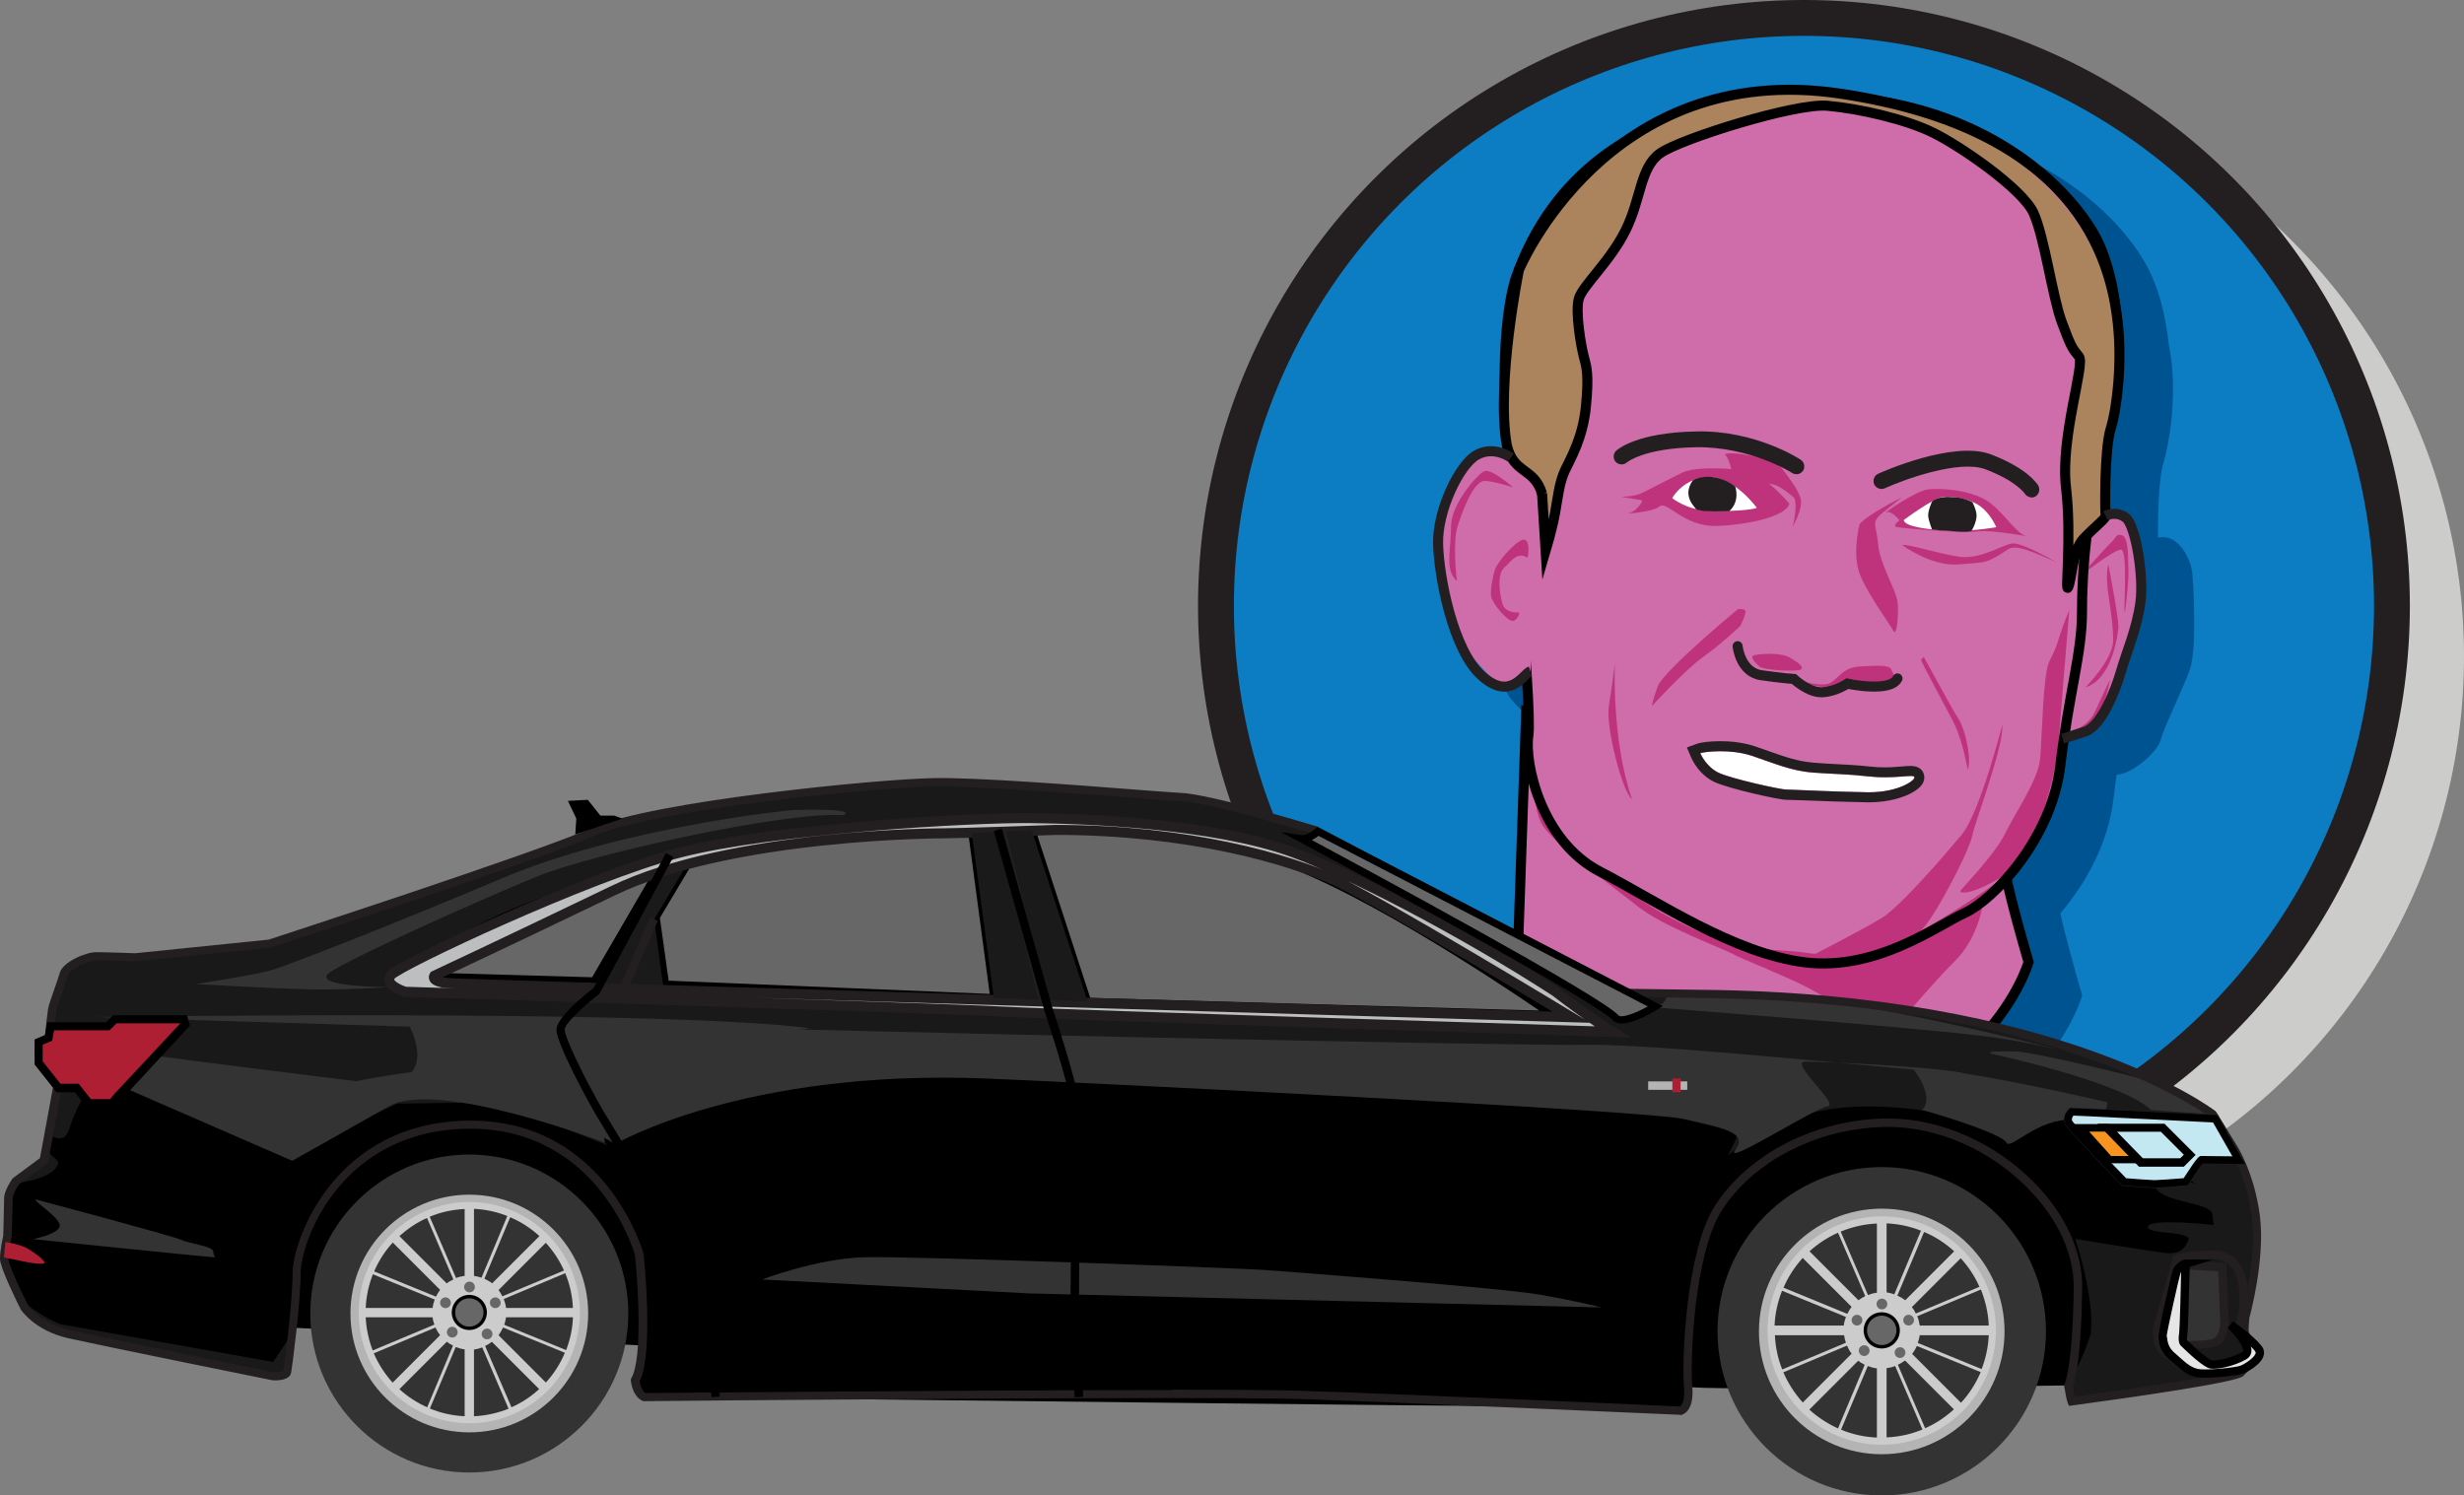 <?xml version="1.0" encoding="UTF-8"?><svg id="Layer_2" xmlns="http://www.w3.org/2000/svg" viewBox="0 0 137.45 83.43"><rect x="0" y="0" width="137.45" height="83.43" fill="#808080" stroke="none"/><defs><style>.cls-1{stroke-linecap:round;}.cls-1,.cls-2,.cls-3{fill:none;}.cls-1,.cls-2,.cls-3,.cls-4,.cls-5{stroke-miterlimit:10;}.cls-1,.cls-2,.cls-3,.cls-5{stroke-width:.56px;}.cls-1,.cls-2,.cls-4,.cls-5{stroke:#231f20;}.cls-3{stroke:#000;}.cls-6{fill:#005391;}.cls-7{fill:#010101;}.cls-8{fill:#676767;}.cls-9{fill:#e6e6e6;}.cls-10{fill:#f79420;}.cls-11{fill:#fff;}.cls-12{fill:#b4b4b4;}.cls-13{fill:#b3b4b4;}.cls-14{fill:#333;}.cls-15{fill:#cf6caa;}.cls-16{fill:#ab845d;}.cls-17{fill:#bf337c;}.cls-18{fill:#cccccb;}.cls-19{fill:#ccc;}.cls-20{fill:#c4e8f1;}.cls-21{fill:#af1f33;}.cls-22{fill:#231f20;}.cls-23{fill:#191919;}.cls-24{fill:#1a1a1a;}.cls-4{fill:#0c7dc2;stroke-width:2px;}.cls-5{fill:#bcbec0;}</style></defs><g id="Layer_1-2"><g><circle class="cls-18" cx="104.65" cy="36.62" r="32.8"/><circle class="cls-4" cx="100.63" cy="33.8" r="32.8"/><path class="cls-6" d="m122.33,32.57l-.02-.39c-.03-.94-.68-2.08-1.49-2.2-.17-.02-.31-.01-.44.02-.01-1.06.03-3.29.29-4.12.35-1.14.76-3.7.42-6.04-.03-.18-.06-.4-.11-.64-.18-1.68-.59-3.21-1.22-4.36-1.58-2.9-5.54-6.43-11.7-7.61-.86-.21-1.77-.4-2.74-.55-5.38-.81-9.4.68-12.28,2.76-2.63,1.57-4.99,4.03-6.33,7.89-.84,2.84-.62,7.35-.53,8.69,0,.27.01.52.04.71.01.05.03.09.04.14,0,.1.02.21.03.32-.59-.18-1.23-.27-1.63,0-.74.5-2.5,3.45-2.32,5.3.16,1.7,1.14,5.65,2.03,6.61.1.11.21.22.31.33.57.63,1.15,1.28,1.89,1.28.18,0,.36-.04.56-.12.09-.04.17-.08.25-.12.01.2.02.38.03.56l-.08-.07-.46,13.3.02.06c.04.11,3.56,10.81,13.77,10.81.52,0,1.05-.03,1.61-.09,11.39-1.19,13.82-9.32,13.85-9.4l.03-.11-.03-.11c-.41-1.4-.94-3.33-1.19-4.46,1.36-1.59,2.66-3.84,2.96-6.34.06-.5.12-.96.18-1.4.08-.01.14-.02.23-.03.72-.13,2.1-1.25,2.25-1.97.05-.26.46-1.18.82-1.99.28-.63.56-1.27.74-1.73.36-.92.32-3.01.23-4.94Z"/><path class="cls-15" d="m85.13,39.9l-.43,12.43s3.7,11.63,14.95,10.45c11.26-1.18,13.51-9.11,13.51-9.11,0,0-1.39-4.72-1.34-5.47s-21.98-4.45-26.69-8.31Z"/><path class="cls-3" d="m85.13,39.9l-.43,12.43s3.7,11.63,14.95,10.45c11.26-1.18,13.51-9.11,13.51-9.11,0,0-1.39-4.72-1.34-5.47s-21.98-4.45-26.69-8.31Z"/><path class="cls-17" d="m98.32,62.09c-.28-.42,3.59-1.77,3.75-3.48s-.07-2.75-.07-2.75c0,0,4.42-2.83,5.27-3.58s3.38-2.14,3.38-2.14c0,0-.16,2.09-1.66,3.54s-5.9,6.81-6.7,7.4-3.32,1.98-3.97,1.02Z"/><path class="cls-15" d="m103.34,5.45s-14.59-2.05-18.81,10.13c-.96,3.26-.48,8.92-.48,8.92,0,0,1.45,14.95,1.21,16.52s.72,5.91,3.98,7.6c3.26,1.69,7.48,4.58,11.46,5.07,3.98.48,7.36-2.05,8.92-2.77,1.57-.72,4.82-4.1,5.31-8.2s1.21-6.27,1.21-8.56.24-5.79,1.33-9.65c1.09-3.86.84-8.68-.6-11.34-1.45-2.65-5.79-6.99-13.51-7.72Z"/><path class="cls-15" d="m115.79,30.85s.99-.94,1.29-1.34.46-.91,1.02-.83,1.13,1.02,1.15,1.82.24,4.07-.19,5.17-1.47,3.27-1.58,3.78-1.31,1.55-1.93,1.66-.8.05-.8.05l1.05-10.32Z"/><path class="cls-17" d="m116.11,32.08s1.39-1.58,1.66-1.82.27-.54.64-.38.29,1.63.32,1.96-.13,2.12-.21,2.3.21-3.51-.21-3.48-2.2,1.42-2.2,1.42Z"/><path class="cls-17" d="m116.33,38.35s1.55-1.55,1.55-2.63-.24-2.14-.32-3,.05-1.23.05-1.23c0,0,.59,3.03.56,3.51s-.38,2.92-1.85,3.35Z"/><path class="cls-17" d="m99.81,28.09s-1.35-1.59-2.29-1.79-2.95-.28-3.66.06-1.91.98-2.33,1.17-1.13.18-1.13.18c0,0,1.11.18,1.19.2s-.28.62-.7.7,1.27-.02,1.69-.36,1.33,1.15,3.18,1.09c1.85-.06,3.92-.56,4.06-1.25Z"/><path class="cls-17" d="m115.1,40.92c.24,0,1.34-.29,1.77-1.23s.83-1.77.83-1.77c0,0-.4,2.47-1.37,2.89-.96.43-1.26.4-1.26.4l.03-.29Z"/><path class="cls-17" d="m105.19,28.59c-.07.04,1.65-1.21,2.39-1.29s2.27.04,3.2.6,1.67,1.89,2.27,2.01-1.91-.38-2.75-.26-4.12-.18-4.46-.24.12-.38.12-.38c0,0-.46-.6-.76-.44Z"/><path class="cls-11" d="m98,28.33s-1.25-1.73-2.67-1.71c-1.43.02-2.05,1.17-2.05,1.17,0,0,.78.64,1.97.7s2.53-.04,2.75-.16Z"/><path class="cls-11" d="m106.2,29.01s1.65-1.23,2.19-1.29,1.49.1,2.07.52.9,1.17.9,1.17c0,0-1.17.22-2.35.2-1.19-.02-2.79-.2-2.81-.6Z"/><path class="cls-22" d="m107.77,27.99s-.23.51-.21.79.22.77.22.77c0,0,1.13.09,1.54.11s.55-.01.63-.04.3-.51.31-.83-.23-.77-.23-.77c0,0-.52-.3-1.19-.29-.74-.07-1.08.26-1.08.26Z"/><path class="cls-22" d="m96.8,27.15s.29.81-.34,1.37c-1.3.03-1.53,0-1.85-.11.01-.07-.83-.7-.18-1.61.73-.4,1.76-.16,2.37.35Z"/><path class="cls-17" d="m103.73,29.25s-.44,1.71.04,2.85,1.67,2.75,1.85,3.1.3-.82.24-1.55-1-2.15-1.09-3.28-.46-1.19.28-1.79,1.05-.84,1.05-.84c0,0-1.99,1-2.37,1.51Z"/><path class="cls-17" d="m98.16,37.19s-.68-.56-.3-.64,1.49-.16,1.99.14.74.48.64.64-2.03.08-2.33-.14Z"/><path class="cls-17" d="m100.53,38.04c-.22-.11,1.15.34,1.61.04s.7-.86,1.65-.9,1.57-.1,1.71.16.22.56.22.56c0,0-.52.3-1.55.28s-1.41.08-1.63.14-1.37.04-2.01-.28Z"/><path class="cls-17" d="m96.95,33.98s-4.16,3.44-4.48,4.32-.32,1.09-.32,1.09c0,0,1.81-1.99,2.87-2.75,1.07-.76,2.07-1.73,2.07-1.73,0,0,.22-.46.28-.72s-.34-.22-.42-.2Z"/><path class="cls-17" d="m107.3,36.65c0-.08,1.55,2.85,1.93,3.42s.78,2.25.54,2.87c-.34-1.71-.64-2.35-.88-2.81s-1.75-3.26-1.73-3.32.14-.08.14-.16Z"/><path class="cls-17" d="m106.12,30.42s1.63,1.19,3.12,1.07,1.49-.08,2.17-.46.62-.54,1.21-.46,2.13.82,2.13.82c0,0-1.95-1.15-2.51-1.07s-1.75.9-2.93.74c-1.19-.16-2.97-.76-3.18-.64Z"/><path class="cls-17" d="m90.08,37.11s-.18,4.18.96,7.48c-.54-.42-1.49-4.04-1.29-5.23s.32-2.25.32-2.25Z"/><path class="cls-17" d="m85.54,42.78s-.1,2.15.46,3.18,3.92,3.46,5.35,4.6,4.72,2.33,5.41,2.71,4.56,1.81,5.25,2.59,1.33-.14,1.93-.56,4.44-3.86,5.77-4.52c1.33-.66,2.29-2.03,2.29-2.03,0,0-1.71,1.39-4.64,3.06s-5.73,1.49-6.55,1.35-2.95-.2-3.5-.3-4.08-1.23-6.55-3.24c-2.47-2.01-4.5-2.87-4.62-4.14s-.58-2.69-.58-2.69Z"/><path class="cls-17" d="m111.69,40.45s-1.23,4.88-2.27,6.13c-1.05,1.25-3.42,4-4.46,4.64-1.05.64-3.72,2.01-3.72,2.01,0,0,2.47.66,4.08-.3s1.57-.52,2.37-1.69,2.21-3.94,2.33-4.62,1.79-5.05,1.67-6.17Z"/><path class="cls-17" d="m109.35,49.71c.02-.09,1.91-1.99,2.51-3.22s1.85-2.99,1.95-4.2.16-4.68.5-5.37.36-.74.6-1.49.52-1.39.52-1.39c0,0-.64,7.72-.62,7.8s-.94,5.69-2.83,6.89-2.67,1.15-2.63.96Z"/><path class="cls-17" d="m96.59,26.22s-.12-.58-.34-.84,2.63.06,3.16.76.84,1.11,1.03,1.65-.52,1.75-.44,1.57.3-1.43.04-1.63-.98-.88-1.59-.72-1.85-.78-1.85-.78Z"/><path class="cls-22" d="m100.2,26.45c-.08,0-.17-.02-.24-.07-.02-.02-2.34-1.47-5.34-1.43-2.92.05-3.86.84-3.87.85-.18.16-.46.14-.62-.03-.16-.18-.15-.45.02-.62.11-.1,1.18-1.02,4.46-1.08,3.29-.08,5.74,1.51,5.84,1.58.2.13.26.41.13.61-.09.13-.23.2-.37.2Z"/><path class="cls-22" d="m113.33,27.75c-.15,0-.3-.08-.39-.22h0s-.45-.69-2.19-1.35c-1.45-.55-4.54.57-5.61,1.06-.22.1-.49,0-.59-.22-.1-.22,0-.49.22-.59.17-.08,4.19-1.88,6.29-1.08,2.04.78,2.58,1.64,2.64,1.74.12.21.05.48-.16.61-.07.04-.15.06-.22.06Z"/><path class="cls-17" d="m84.95,37.49c-.05.11-.59.72-1.23.48s-.94-.8-.94-.8c0,0,.78,1.31,1.42,1.21s.75-.88.75-.88Z"/><path class="cls-11" d="m94.86,42.02c.19-.07,1.62-.27,2.86.15s2.2.85,3.44.94,1.79.07,3.17.22,2.4-.15,2.47.02-.9.87-2.61.85c-1.72-.02-4.21-.15-4.53-.15s-3.07-.61-3.78-.94-1.02-1.09-1.02-1.09Z"/><path class="cls-3" d="m103.34,5.45s-14.59-2.05-18.81,10.13c-.96,3.26-.48,8.92-.48,8.92,0,0,1.45,14.95,1.21,16.52s.72,5.91,3.98,7.6c3.26,1.69,7.48,4.58,11.46,5.07,3.98.48,7.36-2.05,8.92-2.77,1.57-.72,4.82-4.1,5.31-8.2s1.21-6.27,1.21-8.56.24-5.79,1.33-9.65c1.09-3.86.84-8.68-.6-11.34-1.45-2.65-5.79-6.99-13.51-7.72Z"/><path class="cls-15" d="m84.94,25.98s-1.93-1.02-2.57-.59-2.3,3.27-2.14,4.93,1.13,5.52,1.93,6.38,1.45,1.77,2.3,1.39c.86-.38.91-.64.91-.64l.75-10.02s-.27-1.02-1.18-1.45Z"/><path class="cls-17" d="m84.38,27.17s-1.18-1.05-1.58-.88-1.82,1.82-1.85,3-.16,1.77-.08,2.33.4.78.4.78c0,0-.27-2.12.05-3.08s.91-2.55,1.55-2.49,1.5.35,1.5.35Z"/><path class="cls-17" d="m85.19,31.11c.07.04.21-1.15-.27-.99s-1.42,1.29-1.53,1.66-.27,1.13-.21,1.5.99,1.53,1.29,1.34.27-.46.27-.46c0,0-.78.11-.94-.51s-.29-1.61.11-1.98.72-.91,1.29-.56Z"/><path class="cls-16" d="m86.02,27.52l.2,3.22s.36-1.21.52-2.09.24-1.73.56-2.41,1-1.81,1.17-3.58.04-2.17-.12-2.77-.48-2.49-.28-3.22,1.73-2.05,2.61-3.82.8-3.5,1.93-4.3,7.52-2.81,9.33-2.65c1.81.16,4.38.76,5.87,1.49,1.49.72,5.02,3.14,5.63,4.5s1.05,4.66,1.57,6.07.6,1.49.96,1.93-1.05,4.5-.72,7.32-.08,5.99.12,5.55.24-2.05.84-2.69,1.29-1.17,1.25-1.29-.08-3.7.28-4.86.72-3.66.4-5.87-2.37-10.85-15.44-12.82-17.85,9.85-17.85,9.85c0,0-1.05,7.68-.8,9.73.36,1.65,1.53,1.25,1.97,2.73Z"/><path class="cls-3" d="m86.02,27.52l.2,3.22s.36-1.21.52-2.09.24-1.73.56-2.41,1-1.81,1.17-3.58.04-2.17-.12-2.77-.48-2.49-.28-3.22,1.73-2.05,2.61-3.82.8-3.5,1.93-4.3,7.52-2.81,9.33-2.65c1.81.16,4.38.76,5.87,1.49,1.49.72,5.02,3.14,5.63,4.5s1.05,4.66,1.57,6.07.6,1.49.96,1.93-1.05,4.5-.72,7.32-.08,5.99.12,5.55.24-2.05.84-2.69,1.29-1.17,1.25-1.29-.08-3.7.28-4.86.64-3.65.4-5.87c-.39-3.69-2.37-10.85-15.44-12.82s-17.97,9.83-17.97,9.83c0,0-1.28,6.33-.68,9.75.36,1.65,1.53,1.25,1.97,2.73Z"/><path class="cls-2" d="m84.28,25.53s-.94-.7-1.92-.14-2.18,3.11-2.14,4.93.82,5.96,2.44,7.39,2.32-.14,2.71-.26"/><path class="cls-2" d="m117.45,28.77s.6-.3,1.14.12,1.01,3.25.81,4.72-.77,2.75-1.08,3.83-1.1,3.07-2,3.37-1.26.4-1.26.4"/><path class="cls-1" d="m96.93,36.05s.14,1.45,1.32,1.62c1.18.17,1.82.21,1.82.21,0,0,.81.77,1.57.74s1.41-.48,1.41-.48c0,0,2.4.52,2.8-.29"/><path class="cls-22" d="m95.98,41.91c.52,0,1.15.06,1.74.25,1.23.41,2.2.85,3.44.94s1.79.07,3.17.22c.29.03.56.04.81.04.66,0,1.17-.07,1.44-.07.12,0,.19.01.21.06.07.17-.86.85-2.53.85-.03,0-.06,0-.09,0-1.72-.02-4.21-.15-4.53-.15s-3.07-.6-3.78-.94c-.7-.34-1.02-1.09-1.02-1.09.1-.04.54-.11,1.12-.11m0-.56h0c-.54,0-1.09.06-1.31.15l-.55.2.23.54c.04.1.42.96,1.29,1.38.78.37,3.6,1,4.02,1,.11,0,.47.01.97.03.96.04,2.42.09,3.54.11h.1c1.49,0,2.64-.51,2.97-1,.13-.19.16-.42.08-.62-.07-.19-.26-.41-.73-.41-.12,0-.28.01-.47.03-.27.02-.6.05-.97.05-.26,0-.51-.01-.76-.04-.84-.09-1.37-.11-1.94-.14-.37-.02-.76-.04-1.25-.08-.9-.07-1.65-.34-2.53-.65-.25-.09-.51-.18-.77-.27-.7-.23-1.43-.28-1.92-.28h0Z"/></g><g><path d="m16.48,74.08l20.63,1.05s57.2,1.95,57.05,2.22,21.22-.06,21.22-.06c0,0-.02-8.55-.49-10.74s-6.39-5.77-16.68-5.14c-10.29.62-71.54-1.09-71.54-1.09,0,0-12.47-.94-12.16,6.23s1.97,7.52,1.97,7.52Z"/><path class="cls-23" d="m115.55,78.17s9.06-1.23,9.41-1.58l.35-.35s.64-.53.53-.88-.64-.7-.64-1.05.06-.88.06-.88c0,0,.88-3.16.58-5.55s-1.29-3.92-1.29-3.92l-1.11-1.81s-8.3-6.55-28.58-6.72l-4.38-.06-17.07-9.06s-5.9-1.81-7.6-1.87c-1.05-.04-10.58-.88-13.74-.82s-15.61,1.29-18.94,2.75c-3.33,1.46-18.12,6.25-18.12,6.25l-7.48.76s-1.64-.06-2.16-.06-1.7.53-1.81.99-.58,1.64-.64,1.99-.18,1.52-.18,1.52l-.53.76.23.82.76,1.17-.76,4.15-1.58,1.17s-.41.58-.41.94-.06,2.16-.06,2.16c0,0-.18.76-.18,1.23s1.11,2.69,1.11,2.69c0,0,.7,1.11,2.51,1.52s11.34,2.34,11.34,2.34c0,0,.76.06.82-.23s.53-3.86.53-5.49,2.22-8.3,9.7-8.3,9.41,7.25,9.41,7.25c0,0,.58,5.61-.23,7.01.12.82.53.94.53.94,0,0,31.04-.29,36.59-.12s21.16.88,21.16.88c0,0,.58-.06.47-1.34s.07-7.34,1.64-9.88c1.7-2.75,5.38-4.85,9.53-4.85,5.32,0,10.64,4.62,10.58,9.24s-.53,5.44-.53,5.44c0,0,.12.76.18.88Z"/><g><path class="cls-8" d="m57.54,46.29l3.13,9.59,25.89.73s-10.87-7.66-16.54-9.06c-5.67-1.4-12.48-1.26-12.48-1.26Z"/><path d="m87.24,56.83l-26.73-.75-3.26-9.99h.28c.07,0,6.9-.14,12.53,1.26,5.64,1.4,16.17,8.78,16.61,9.09l.56.4Zm-26.42-1.16l25.05.71c-2.31-1.58-11.07-7.44-15.9-8.63-4.93-1.22-10.81-1.25-12.14-1.25l2.99,9.18Z"/></g><g><path class="cls-8" d="m54.21,46.49l1.23,9.18-18.32-.76-.53-3.74,1.81-3.04s10.14-2.22,15.81-1.64Z"/><path d="m55.68,55.89h-.25s-18.5-.78-18.5-.78l-.56-3.98,1.9-3.18.09-.02c.1-.02,10.24-2.22,15.88-1.64l.16.02,1.28,9.58Zm-18.38-1.18l17.91.74-1.17-8.77c-5.32-.49-14.5,1.42-15.5,1.63l-1.73,2.9.49,3.5Z"/></g><g><path class="cls-8" d="m36.93,48.21l-3.79,6.53-9.87-.28c-.2,0-.29-.26-.13-.38.9-.68,3.05-2.19,6.03-3.37,3.28-1.3,6.57-2.37,7.61-2.7.12-.04.22.1.16.21Z"/><path d="m33.26,54.94l-10-.28c-.18,0-.34-.12-.39-.3-.05-.17,0-.35.14-.46,1.01-.77,3.14-2.24,6.08-3.4,3.32-1.32,6.67-2.4,7.62-2.7.14-.05.28,0,.37.11.09.11.1.27.03.4l-3.85,6.63Zm3.41-6.69c-1.13.36-4.29,1.39-7.42,2.64-3,1.19-5.18,2.74-5.98,3.35l9.76.28,3.64-6.27Z"/></g><g><path class="cls-14" d="m123.97,70.69l.12,2.95s.06,1.2-.73,1.32-1.43.09-1.43.09c0,0-.26-.06-.29-.29s.29-4.18.29-4.18l2.05.12Z"/><path class="cls-22" d="m122.12,75.28c-.12,0-.2,0-.21,0-.2-.04-.47-.18-.51-.5-.03-.24.22-3.3.29-4.23l.02-.23,2.48.14.13,3.16c0,.05.06,1.41-.93,1.55-.54.08-1.01.09-1.27.09Zm.02-4.46c-.12,1.5-.29,3.71-.27,3.91,0,.06.1.09.11.09,0,0,.02,0,.06,0,.18,0,.69,0,1.28-.09.57-.08.53-1.06.53-1.07l-.11-2.74-1.61-.09Z"/></g><path class="cls-22" d="m123.09,76.92s-.09,0-.14,0c-.86-.08-1.71-.79-2.22-1.21l-.19-.15c-.52-.42-.45-1.33-.44-1.43l1.1-3.94c.04-.19.07-.33,2.14-.42.61-.03,1.09.16,1.45.56.84.93.59,2.7.58,2.78l-.12.65c0,.12.21.59.34.88.27.59.37.85.33,1.03-.1.43-1.86,1.27-2.83,1.27Zm-1.43-6.55l-1.1,3.84c-.01.17,0,.76.27.98l.19.16c.46.39,1.24,1.04,1.96,1.11.8.07,2.33-.72,2.48-.94-.02-.05-.2-.44-.32-.7-.26-.57-.41-.93-.37-1.15l.12-.64s.23-1.62-.46-2.39c-.26-.29-.61-.42-1.08-.4-1.12.04-1.54.11-1.7.14Z"/><path class="cls-22" d="m123.8,76.39c-1.64,0-2.35-1.48-2.38-1.54l.42-.2c.03.05.65,1.37,2.09,1.27,1.47-.08,1.85-.29,1.85-.29l.25.39c-.07.05-.48.27-2.07.36-.05,0-.1,0-.15,0Z"/><polygon class="cls-24" points="37.04 47.97 33.11 55.11 37.01 55.11 36.49 51.29 38.75 47.51 37.04 47.97"/><path class="cls-5" d="m86.68,55.26c-4.99-3.23-11.36-6.56-14.57-7.72-4.45-1.61-11.48-1.86-14.59-1.9-3.12-.04-14.47.58-19.66,1.94-5.07,1.32-15.59,6.27-16.05,6.82s.79.93.79.93c0,0,29.73.91,33.2,1.1,3.36.19,34.16,1.14,34.16,1.14,0,0-1.25-.75-3.27-2.31Zm-61.8-.43c-.86-.08-.66-.39-.66-.39,0,0,3.35-1.56,9.98-4.75,6.62-3.2,18.43-3.2,18.43-3.2,0,0,.94,0,6.27-.19,7.44,0,13.01,1.64,15.55,2.81,2.53,1.17,13.21,7.64,13.21,7.64,0,0-61.92-1.83-62.78-1.91Z"/><polygon class="cls-24" points="54.21 46.49 57.54 46.29 60.67 55.87 55.44 55.67 54.21 46.49"/><rect class="cls-22" x="56.81" y="46.28" width=".47" height="9.71" transform="translate(-10.49 14.97) rotate(-13.7)"/><rect class="cls-22" x="33.65" y="52.9" width="4.05" height=".46" transform="translate(-27.34 64.33) rotate(-66.2)"/><path d="m2.67,63.21s.86.78,1.17-.16,1.01-2.81,2.18-2.81,6.7,1.09,7.79,1.95,2.73,2.03,2.73,2.03l5.61-2.65,5.61-.08,6.16,2.42s-1.87-1.71-2.26-2.03,2.26-1.01,4.68-1.25,14.65-.94,19.33-.78c4.68.16,31.48,1.25,36.32,1.95s5.61,0,5.38.55-.7,1.56-.94,2.03,2.18-2.65,7.72-2.65,7.87,1.87,7.87,1.87c0,0,2.03-1.32,3.43-1.17,1.64.86,7.01,3.58,7.01,3.58,0,0-2.73-.47-2.18.31s3.04.78,3.12,1.4l.08.62s-3.51-.39-3.66.08,2.49.23,2.26.78-.62.78-1.32.7-4.99-.78-4.99-.78c0,0,1.09,3.27.86,5.3-.78,2.34-1.4,2.81-1.4,2.81,0,0,.23-5.77-1.01-8.42s-3.82-6-9.82-6-9.82,5.46-9.82,8.81-.08,6.7-.78,6.86c-.64.14-48.77-.46-57.67-.55-.73,0-.73-.33-.62-1.05.47-3.15.65-13.99-8.73-13.99-11.85,0-10.27,11.18-10.27,11.18l-1.27,1.91-11.85-2.1s-2.88-1.09-2.96-2.96,0-3.8,0-4.03.03-.85.39-.88c.55-.04,2.18-.31,2.42-1.09.07-.24-.52-.48-.58-.72-.15-.53.04-.99.04-.99Z"/><path class="cls-14" d="m42.49,71.39s3.04-1.17,5.69-1.25,21.04.62,22.21.7,13.4,1.01,15.59,1.4c2.18.39,3.35.7,3.35.7l-31.87-.78-14.96-.78Z"/><path class="cls-14" d="m6.8,58.61c.39.16,13.09,1.71,13.09,1.71,0,0,10.1-2.19,12.93.63.31.31.94,2.8.94,2.8,0,0-9.35-3.58-12.08-2.03-2.73,1.56-5.38,3.04-5.38,3.04l-10.91-4.75,1.4-1.4Z"/><path class="cls-14" d="m5.01,56.74c.23,0,31.56-.47,40.14.62-2.34.55-22.13-.08-22.13-.08l-18-.55Z"/><path class="cls-14" d="m34.31,63.83s7.17-4.21,20.73-3.66c5.61.23,36.94,1.79,38.89,2.26,1.95.47,3.66.7,2.88,1.71s4.44-2.34,5.14-2.42-2.18-2.49-1.25-2.49,6.62.23,8.73.62-16.52-1.64-20.81-1.56c-4.29.08-45.59-.86-46.76-.94-1.17-.08-19.25-.55-19.25-.55,0,0,1.56,2.49-.08,3.35-.97.51,8.18,1.48,11.77,3.66Z"/><path class="cls-14" d="m44.28,45.19c-.23,0-9.47.94-16.25,3.8-6.78,2.86-11.81,4.79-12.74,5.09s-4.38.82-4.38.82c0,0,4.03.23,6.14.29s4.62-.12,4.62-.12c0,0-4.44,0-3.27-.82s8.59-4.15,11.63-5.38,13.79-3.62,17.01-3.39c.88-.41-2.75-.29-2.75-.29Z"/><path class="cls-14" d="m106.75,59.66s1.21,1.52.47,2.26c1.83.51,4.48,1.4,4.71,1.83s1.68-1.36,3.74-1.29c2.07.08,1.87-.97,1.87-.97,0,0-8.96-2.1-10.79-1.83Z"/><path class="cls-14" d="m92.13,56.19s15.39,1.17,19.05,1.68c3.66.51,7.95,1.79,7.95,1.79,0,0-11.26-3.04-16.33-3.62s-9.82-.7-9.82-.7c0,0,.16.74-.86.86Z"/><path class="cls-14" d="m111.19,58.81s7.21,1.56,8.81,3.12c1.32.08,3.23.23,3.23.23,0,0-2.49-1.64-4.25-2.1s-5.84-1.4-6.55-1.4-1.87-.04-1.25.16Z"/><path class="cls-22" d="m93.72,78.93c-.19,0-15.7-.7-21.19-.88-5.49-.17-36.27.11-36.58.12h-.07c-.06-.03-.56-.19-.69-1.14v-.08s.03-.07.03-.07c.64-1.1.36-5.33.2-6.87-.01-.03-1.97-7.04-9.18-7.04s-9.47,6.29-9.47,8.07c0,1.63-.47,5.23-.53,5.54-.09.46-.84.44-1.06.42-.12-.02-9.58-1.94-11.37-2.34-1.88-.43-2.63-1.57-2.66-1.62-.2-.4-1.15-2.32-1.15-2.81s.17-1.24.18-1.28c0,0,.05-1.77.05-2.11,0-.41.41-1,.45-1.07l.05-.05,1.5-1.11.73-3.97-.74-1.15-.26-.92.55-.8c.02-.25.12-1.16.17-1.47.03-.21.18-.63.34-1.08.12-.35.25-.72.31-.93.16-.63,1.46-1.17,2.04-1.17.53,0,2.17.06,2.17.06l7.45-.76c.1-.04,14.77-4.8,18.05-6.24,3.36-1.48,15.82-2.71,19.03-2.77,2.29-.05,7.9.38,11.25.64,1.29.1,2.21.17,2.5.18,1.71.06,7.42,1.81,7.66,1.88l17.06,9.05,4.33.06c20.13.17,28.64,6.71,28.72,6.77l.05.06,1.11,1.81c.04.06,1.02,1.59,1.32,4.01.29,2.41-.55,5.49-.59,5.64h0s-.05.49-.05.82c0,.11.15.29.28.44.14.17.29.34.35.54.16.48-.47,1.03-.6,1.13l-.33.33c-.35.35-6.13,1.18-9.54,1.64l-.17.02-.07-.15c-.06-.12-.14-.58-.2-.95v-.08s.03-.07.03-.07c.01-.03.44-.91.5-5.32.02-1.9-.89-3.88-2.57-5.58-2.11-2.14-5.02-3.41-7.78-3.41-3.83,0-7.58,1.9-9.33,4.74-1.49,2.42-1.73,8.29-1.6,9.74.13,1.47-.59,1.59-.68,1.6Zm-28.36-1.4c3.29,0,5.92.02,7.19.06,5.47.17,20.88.86,21.16.88-.02,0,.32-.12.23-1.09-.14-1.48.12-7.51,1.67-10.02,1.83-2.97,5.74-4.96,9.73-4.96,2.88,0,5.91,1.33,8.11,3.55,1.77,1.79,2.73,3.89,2.7,5.92-.05,3.95-.4,5.16-.52,5.46.03.21.07.44.11.59,3.38-.46,8.68-1.25,9.1-1.5l.33-.33c.28-.23.5-.54.47-.64-.04-.11-.15-.25-.27-.38-.19-.23-.39-.46-.39-.74,0-.36.06-.88.06-.9.02-.07.87-3.18.58-5.5-.28-2.31-1.24-3.8-1.25-3.82l-1.09-1.78c-.58-.43-9.07-6.48-28.41-6.65l-4.49-.09-17.07-9.06s-5.85-1.79-7.5-1.84c-.3,0-1.23-.08-2.52-.18-3.34-.25-8.94-.67-11.2-.64-3.19.06-15.54,1.27-18.85,2.73-3.3,1.45-17.99,6.21-18.14,6.26l-7.53.77h0c-.06,0-1.67-.06-2.18-.06s-1.51.52-1.59.82c-.06.23-.18.59-.32.97-.14.39-.29.83-.32,1-.06.34-.17,1.49-.17,1.5l-.04.11-.46.67.19.68.79,1.22-.79,4.33-1.62,1.2c-.15.22-.35.59-.35.77,0,.35-.06,2.17-.06,2.17,0,.05-.18.79-.18,1.22,0,.26.55,1.52,1.09,2.58h0s.68,1.02,2.36,1.4c1.79.4,11.24,2.32,11.33,2.34.21.02.5-.02.56-.08.05-.28.51-3.82.51-5.42,0-1.88,2.38-8.53,9.94-8.53s9.62,7.35,9.64,7.42c.03.26.57,5.56-.22,7.12.08.47.27.62.33.66,1.11-.01,18.71-.17,29.36-.17Z"/><path class="cls-22" d="m120.2,66.28c-.24,0-1.68-.11-1.74-.12h-.09s-.06-.07-.06-.07c-.49-.5-2.92-3.02-3.1-3.32-.21-.35.01-.73.18-.9l.07-.07.95.03c.84.03,7.1.35,7.16.35h.13s1.58,2.78,1.58,2.78h-.41s-1.58-.03-1.98-.03c-.14.16-.48.68-.77,1.12l-.06.1h-.11c-.06.01-1.5.13-1.74.13Zm-1.62-.57c.46.04,1.45.11,1.62.11s1.12-.07,1.59-.11c.8-1.24.87-1.24,1.01-1.24.06,0,1.08.02,1.67.02l-1.05-1.84c-.9-.05-6.26-.32-7.03-.34l-.73-.03c-.05.07-.1.18-.05.26.13.21,1.87,2.03,2.97,3.17Z"/><g><path class="cls-20" d="m123.56,62.42s-6.31-.32-7.16-.35l-.85-.03s-.32.32-.15.61,3.07,3.27,3.07,3.27c0,0,1.49.12,1.72.12s1.72-.12,1.72-.12c0,0,.79-1.23.88-1.23s2.07.03,2.07.03l-1.32-2.31Z"/><path d="m120.2,66.25c-.24,0-1.68-.11-1.74-.12h-.08s-.05-.06-.05-.06c-.49-.5-2.92-3.01-3.1-3.31-.2-.34.02-.71.18-.87l.06-.06.94.03c.84.03,7.1.35,7.16.35h.11s1.55,2.73,1.55,2.73h-.36s-1.62-.03-2-.03c-.13.15-.49.68-.78,1.13l-.06.09h-.1c-.06.01-1.5.13-1.74.13Zm-1.63-.52c.46.04,1.46.11,1.63.11s1.14-.07,1.61-.11c.8-1.24.87-1.24,1-1.24.06,0,1.14.02,1.72.02l-1.08-1.89c-.86-.04-6.27-.32-7.04-.35l-.75-.03c-.05.07-.12.2-.06.3.12.2,1.87,2.03,2.99,3.18Z"/></g><g><g><polygon class="cls-10" points="116.08 62.92 117.54 62.92 119.31 64.69 117.68 64.69 116.08 62.92"/><path d="m119.81,64.9h-2.23l-1.97-2.19h2.01l2.19,2.19Zm-2.04-.41h1.04l-1.36-1.36h-.91l1.22,1.36Z"/></g><path d="m121.82,65.09h-2.5l-2.32-2.4h3.74l1.74,1.74-.66.66Zm-2.31-.47h2.11l.2-.2-1.28-1.28h-2.45l1.42,1.47Z"/></g><g><path class="cls-9" d="m121.92,70.48s-.39.12-.51.49-.82,3.53-.78,3.6-.02.62.51,1.07.94.92,1.56.97,2.07-.1,2.36-.21,1.17-.64.97-1.07-1.6-1.42-1.6-1.42c0,0,1.4,1.34.76,1.71s-1.5.55-1.85.49-1.5-1.19-1.5-1.19c0,0-.12-.08-.06-.45s.14-4.05.14-3.99Z"/><path d="m123.03,76.86c-.13,0-.25,0-.35-.01-.59-.05-1-.42-1.43-.8-.08-.07-.17-.15-.26-.22-.49-.42-.55-.91-.57-1.12-.11-.25.76-3.77.77-3.8.12-.38.44-.55.59-.61.03-.03.09-.03.14-.04l1.53.02-1.3.4c-.06,2.36-.1,3.62-.14,3.84-.03.19,0,.26,0,.26,0,0-.01-.02-.04-.04.56.54,1.24,1.12,1.41,1.15.28.04,1.09-.11,1.7-.46.04-.02.05-.04.05-.07.03-.28-.49-.92-.86-1.28l.3-.36c.24.17,1.46,1.05,1.68,1.52.06.14.06.3,0,.46-.19.48-.93.86-1.1.92-.29.11-1.39.24-2.12.24Zm-2.16-2.32s.01.07.02.11c.02.18.06.52.41.82.09.08.18.16.26.23.39.35.72.65,1.17.69.6.05,2-.1,2.25-.2.23-.09.74-.41.84-.67.02-.06.01-.08,0-.09-.03-.07-.13-.18-.26-.31.03.1.04.2.03.29-.02.18-.12.32-.28.42-.68.39-1.59.58-2.01.52-.38-.06-1.26-.9-1.62-1.25-.04-.02-.2-.18-.13-.65.02-.11.06-.71.12-3.49-.02.03-.03.06-.04.09-.12.39-.73,3.15-.77,3.5Z"/></g><g><polygon class="cls-21" points="2.83 57.27 6.02 57.27 6.41 56.87 10.26 56.87 10.34 57.15 6.54 61.21 6.25 61.56 4.97 61.56 4.29 60.71 3.27 60.71 2.16 59.31 2.16 58.14 2.72 57.91 2.83 57.27"/><path d="m6.36,61.79h-1.51l-.67-.85h-1.02l-1.23-1.55v-1.4l.58-.25.13-.71h3.28l.39-.39h4.11l.18.57-4.25,4.59Zm-1.28-.47h1.06l.22-.27,3.7-3.96h-3.56l-.39.39h-3.09l-.11.58-.53.22v.93l.99,1.25h1.02l.67.85Z"/></g><path class="cls-14" d="m1.97,66.91s7.64,2.03,8.14,2.26,1.79.35,1.79.66.23.31,0,.31-10.05-1.01-10.05-1.01c0,0,1.36-.27,1.48-.7s-1.4-1.36-1.36-1.52Z"/><path class="cls-21" d="m.29,69.29s.86.12,1.29.39.82.55.9.74-.94,0-.94,0l-1.32-.27.08-.86Z"/><g><circle class="cls-12" cx="26.55" cy="73.26" r="7.28"/><path class="cls-19" d="m26.18,79.4c-3.41,0-6.17-2.76-6.17-6.17s2.76-6.17,6.17-6.17,6.17,2.76,6.17,6.17-2.76,6.17-6.17,6.17Z"/><g><path class="cls-14" d="m26.18,64.5c-4.85,0-8.78,3.93-8.78,8.78s3.93,8.78,8.78,8.78,8.78-3.93,8.78-8.78-3.93-8.78-8.78-8.78Zm0,15.5c-3.71,0-6.72-3.01-6.72-6.72s3.01-6.72,6.72-6.72,6.72,3.01,6.72,6.72-3.01,6.72-6.72,6.72Z"/><path class="cls-14" d="m26.18,82.15c-4.89,0-8.87-3.98-8.87-8.87s3.98-8.87,8.87-8.87,8.87,3.98,8.87,8.87-3.98,8.87-8.87,8.87Zm0-17.56c-4.79,0-8.69,3.9-8.69,8.69s3.9,8.69,8.69,8.69,8.69-3.9,8.69-8.69-3.9-8.69-8.69-8.69Zm0,15.5c-3.76,0-6.81-3.06-6.81-6.81s3.06-6.81,6.81-6.81,6.81,3.06,6.81,6.81-3.06,6.81-6.81,6.81Zm0-13.44c-3.65,0-6.63,2.97-6.63,6.63s2.97,6.63,6.63,6.63,6.63-2.97,6.63-6.63-2.97-6.63-6.63-6.63Z"/></g><g><path class="cls-14" d="m24.92,74.86l-2.64,2.64c.46.42.98.76,1.55,1.01l1.44-3.44c-.12-.06-.24-.13-.35-.22Z"/><path class="cls-14" d="m25.92,79.01v-3.73c-.17-.02-.34-.07-.5-.13l-1.44,3.43c.6.25,1.25.4,1.94.43Z"/><path class="cls-14" d="m24.13,73.49h-3.73c.03.65.17,1.27.39,1.85l3.44-1.44c-.05-.13-.08-.27-.1-.41Z"/><path class="cls-14" d="m21.91,77.13l2.64-2.64c-.1-.13-.19-.28-.26-.43l-3.44,1.44c.26.6.62,1.16,1.05,1.63Z"/><path class="cls-14" d="m20.4,72.97h3.73c.02-.16.06-.32.12-.47l-3.45-1.41c-.23.59-.37,1.22-.4,1.88Z"/><path class="cls-14" d="m24.55,71.96l-2.64-2.64c-.43.47-.78,1.01-1.04,1.61l3.45,1.41c.06-.13.14-.26.23-.38Z"/><path class="cls-14" d="m27.45,71.6l2.64-2.64c-.48-.44-1.02-.79-1.63-1.05l-1.44,3.43c.15.07.3.15.43.25Z"/><path class="cls-14" d="m26.44,67.45v3.73c.15.02.28.06.42.1l1.44-3.44c-.58-.23-1.21-.37-1.86-.4Z"/><path class="cls-14" d="m22.28,68.96l2.64,2.64c.11-.09.24-.16.37-.22l-1.47-3.43c-.57.25-1.08.6-1.54,1.01Z"/><path class="cls-14" d="m25.92,71.18v-3.73c-.69.03-1.35.18-1.95.43l1.47,3.42c.15-.06.31-.1.48-.12Z"/><path class="cls-14" d="m28.23,72.97h3.73c-.03-.68-.18-1.34-.43-1.94l-3.43,1.44c.06.16.11.33.13.5Z"/><path class="cls-14" d="m30.45,69.33l-2.64,2.64c.08.11.15.22.21.35l3.44-1.44c-.25-.57-.6-1.09-1.01-1.54Z"/><path class="cls-14" d="m26.44,75.28v3.73c.68-.03,1.33-.18,1.93-.42l-1.47-3.42c-.15.06-.3.1-.46.12Z"/><path class="cls-14" d="m30.08,77.5l-2.64-2.64c-.12.09-.25.17-.38.23l1.47,3.42c.57-.25,1.1-.6,1.55-1.02Z"/><path class="cls-14" d="m28.23,73.49c-.02.14-.06.28-.1.42l3.45,1.41c.22-.57.36-1.19.38-1.83h-3.73Z"/><path class="cls-14" d="m27.81,74.49l2.64,2.64c.44-.48.8-1.04,1.06-1.66l-3.45-1.41c-.07.15-.15.3-.25.43Z"/></g><g><circle class="cls-8" cx="26.18" cy="73.23" r=".88"/><path class="cls-7" d="m26.18,74.2c-.54,0-.98-.44-.98-.98s.44-.98.98-.98.98.44.98.98-.44.98-.98.98Zm0-1.77c-.44,0-.79.35-.79.79s.35.79.79.79.79-.35.79-.79-.36-.79-.79-.79Z"/></g><circle class="cls-8" cx="26.19" cy="71.8" r=".3"/><circle class="cls-8" cx="27.63" cy="72.68" r=".3"/><circle class="cls-8" cx="25.23" cy="74.32" r=".3"/><circle class="cls-8" cx="24.85" cy="72.68" r=".3"/><circle class="cls-8" cx="27.17" cy="74.42" r=".3"/></g><g><circle class="cls-12" cx="105.35" cy="74.25" r="7.52"/><path class="cls-19" d="m104.97,80.6c-3.52,0-6.37-2.85-6.37-6.37s2.85-6.37,6.37-6.37,6.37,2.85,6.37,6.37-2.85,6.37-6.37,6.37Z"/><g><path class="cls-14" d="m104.97,65.2c-5.01,0-9.07,4.06-9.07,9.07s4.06,9.07,9.07,9.07,9.07-4.06,9.07-9.07-4.06-9.07-9.07-9.07Zm0,16.01c-3.83,0-6.94-3.11-6.94-6.94s3.11-6.94,6.94-6.94,6.94,3.11,6.94,6.94-3.11,6.94-6.94,6.94Z"/><path class="cls-14" d="m104.97,83.43c-5.05,0-9.16-4.11-9.16-9.16s4.11-9.16,9.16-9.16,9.16,4.11,9.16,9.16-4.11,9.16-9.16,9.16Zm0-18.13c-4.95,0-8.97,4.02-8.97,8.97s4.02,8.97,8.97,8.97,8.97-4.02,8.97-8.97-4.02-8.97-8.97-8.97Zm0,16.01c-3.88,0-7.04-3.16-7.04-7.04s3.16-7.04,7.04-7.04,7.04,3.16,7.04,7.04-3.16,7.04-7.04,7.04Zm0-13.88c-3.77,0-6.85,3.07-6.85,6.85s3.07,6.85,6.85,6.85,6.85-3.07,6.85-6.85-3.07-6.85-6.85-6.85Z"/></g><g><path class="cls-14" d="m103.66,75.91l-2.73,2.73c.47.43,1.01.78,1.6,1.05l1.49-3.55c-.13-.06-.25-.14-.36-.22Z"/><path class="cls-14" d="m104.7,80.19v-3.85c-.18-.02-.35-.07-.51-.13l-1.49,3.55c.62.26,1.3.41,2,.44Z"/><path class="cls-14" d="m102.86,74.49h-3.85c.03.67.17,1.32.41,1.91l3.55-1.49c-.05-.14-.08-.28-.1-.42Z"/><path class="cls-14" d="m100.56,78.25l2.73-2.73c-.11-.14-.19-.29-.26-.45l-3.55,1.49c.27.62.64,1.19,1.09,1.69Z"/><path class="cls-14" d="m99,73.95h3.85c.02-.17.07-.33.12-.48l-3.56-1.46c-.24.6-.39,1.26-.42,1.94Z"/><path class="cls-14" d="m103.29,72.91l-2.73-2.73c-.44.49-.81,1.05-1.07,1.66l3.56,1.46c.07-.14.14-.27.24-.39Z"/><path class="cls-14" d="m106.28,72.54l2.73-2.73c-.49-.45-1.06-.82-1.68-1.08l-1.49,3.55c.16.07.31.16.44.26Z"/><path class="cls-14" d="m105.24,68.25v3.85c.15.02.29.06.43.11l1.49-3.55c-.6-.24-1.25-.38-1.92-.41Z"/><path class="cls-14" d="m100.94,69.81l2.73,2.73c.12-.09.24-.16.38-.23l-1.52-3.54c-.58.26-1.12.61-1.59,1.04Z"/><path class="cls-14" d="m104.7,72.11v-3.85c-.71.03-1.39.19-2.02.45l1.52,3.54c.16-.06.32-.11.5-.13Z"/><path class="cls-14" d="m107.09,73.95h3.85c-.03-.71-.19-1.38-.44-2.01l-3.55,1.49c.07.16.11.34.14.52Z"/><path class="cls-14" d="m109.38,70.19l-2.73,2.73c.09.11.16.23.22.36l3.55-1.49c-.26-.59-.62-1.13-1.05-1.6Z"/><path class="cls-14" d="m105.24,76.34v3.85c.7-.03,1.38-.18,2-.44l-1.52-3.54c-.15.06-.31.1-.48.12Z"/><path class="cls-14" d="m109,78.63l-2.73-2.73c-.12.09-.26.17-.4.24l1.52,3.54c.59-.26,1.13-.62,1.6-1.05Z"/><path class="cls-14" d="m107.09,74.49c-.02.15-.06.29-.11.43l3.56,1.46c.23-.59.37-1.23.4-1.89h-3.85Z"/><path class="cls-14" d="m106.66,75.53l2.73,2.73c.46-.5.83-1.08,1.1-1.71l-3.56-1.46c-.07.16-.16.31-.26.44Z"/></g><g><circle class="cls-8" cx="104.97" cy="74.22" r=".91"/><path class="cls-7" d="m104.97,75.23c-.56,0-1.01-.45-1.01-1.01s.45-1.01,1.01-1.01,1.01.45,1.01,1.01-.45,1.01-1.01,1.01Zm0-1.83c-.45,0-.82.37-.82.82s.37.82.82.82.82-.37.82-.82-.37-.82-.82-.82Z"/></g><circle class="cls-8" cx="104.98" cy="72.75" r=".3"/><circle class="cls-8" cx="106.47" cy="73.65" r=".3"/><circle class="cls-8" cx="103.99" cy="75.35" r=".3"/><circle class="cls-8" cx="103.59" cy="73.65" r=".3"/><circle class="cls-8" cx="105.99" cy="75.46" r=".3"/></g><polygon points="34.72 45.67 34.25 45.5 33.49 45.5 32.79 44.62 31.68 44.68 32.15 45.67 32.09 46.55 34.72 45.67"/><g><path class="cls-8" d="m72.59,46.78s16.42,8.77,17.53,9.99c.42.47,2.22-.64,2.22-.64l-18.82-9.76s-.53.47-.94.41Z"/><path d="m90.46,57.1c-.2,0-.37-.05-.49-.18-.86-.95-11.81-6.92-17.48-9.95l-1.04-.55,1.16.17c.25.03.65-.25.77-.36l.11-.09,19.27,9.99-.31.19c-.35.22-1.34.78-2,.78Zm-17.29-10.24c2.77,1.49,16.08,8.65,17.11,9.78.16.18.93-.1,1.64-.49l-18.37-9.52c-.09.07-.22.16-.38.24Z"/></g><rect class="cls-13" x="91.94" y="60.33" width="2.18" height=".47"/><rect class="cls-21" x="93.29" y="60.17" width=".46" height=".76"/><path d="m59.95,77.95l-.23-5.53c0-.11.08-9.76,0-10.83-.07-1.05-1.46-5.2-1.47-5.24l-2.81-9.99.45-.13,2.81,9.98c.05.16,1.41,4.24,1.49,5.35.08,1.09,0,10.45,0,10.85l.23,5.52-.46.02Z"/><path d="m39.69,77.96l-.31-3.74c-.15-1.75-4.68-9.69-5.73-11.35-.87-1.38-2.61-4.69-2.61-5.42,0-.67,1.54-1.92,2.08-2.34l4.03-7.52.41.22-4.12,7.63c-.93.72-1.94,1.68-1.94,2,0,.53,1.56,3.63,2.54,5.17.83,1.31,5.64,9.58,5.8,11.56l.31,3.74-.46.04Z"/></g></g></svg>